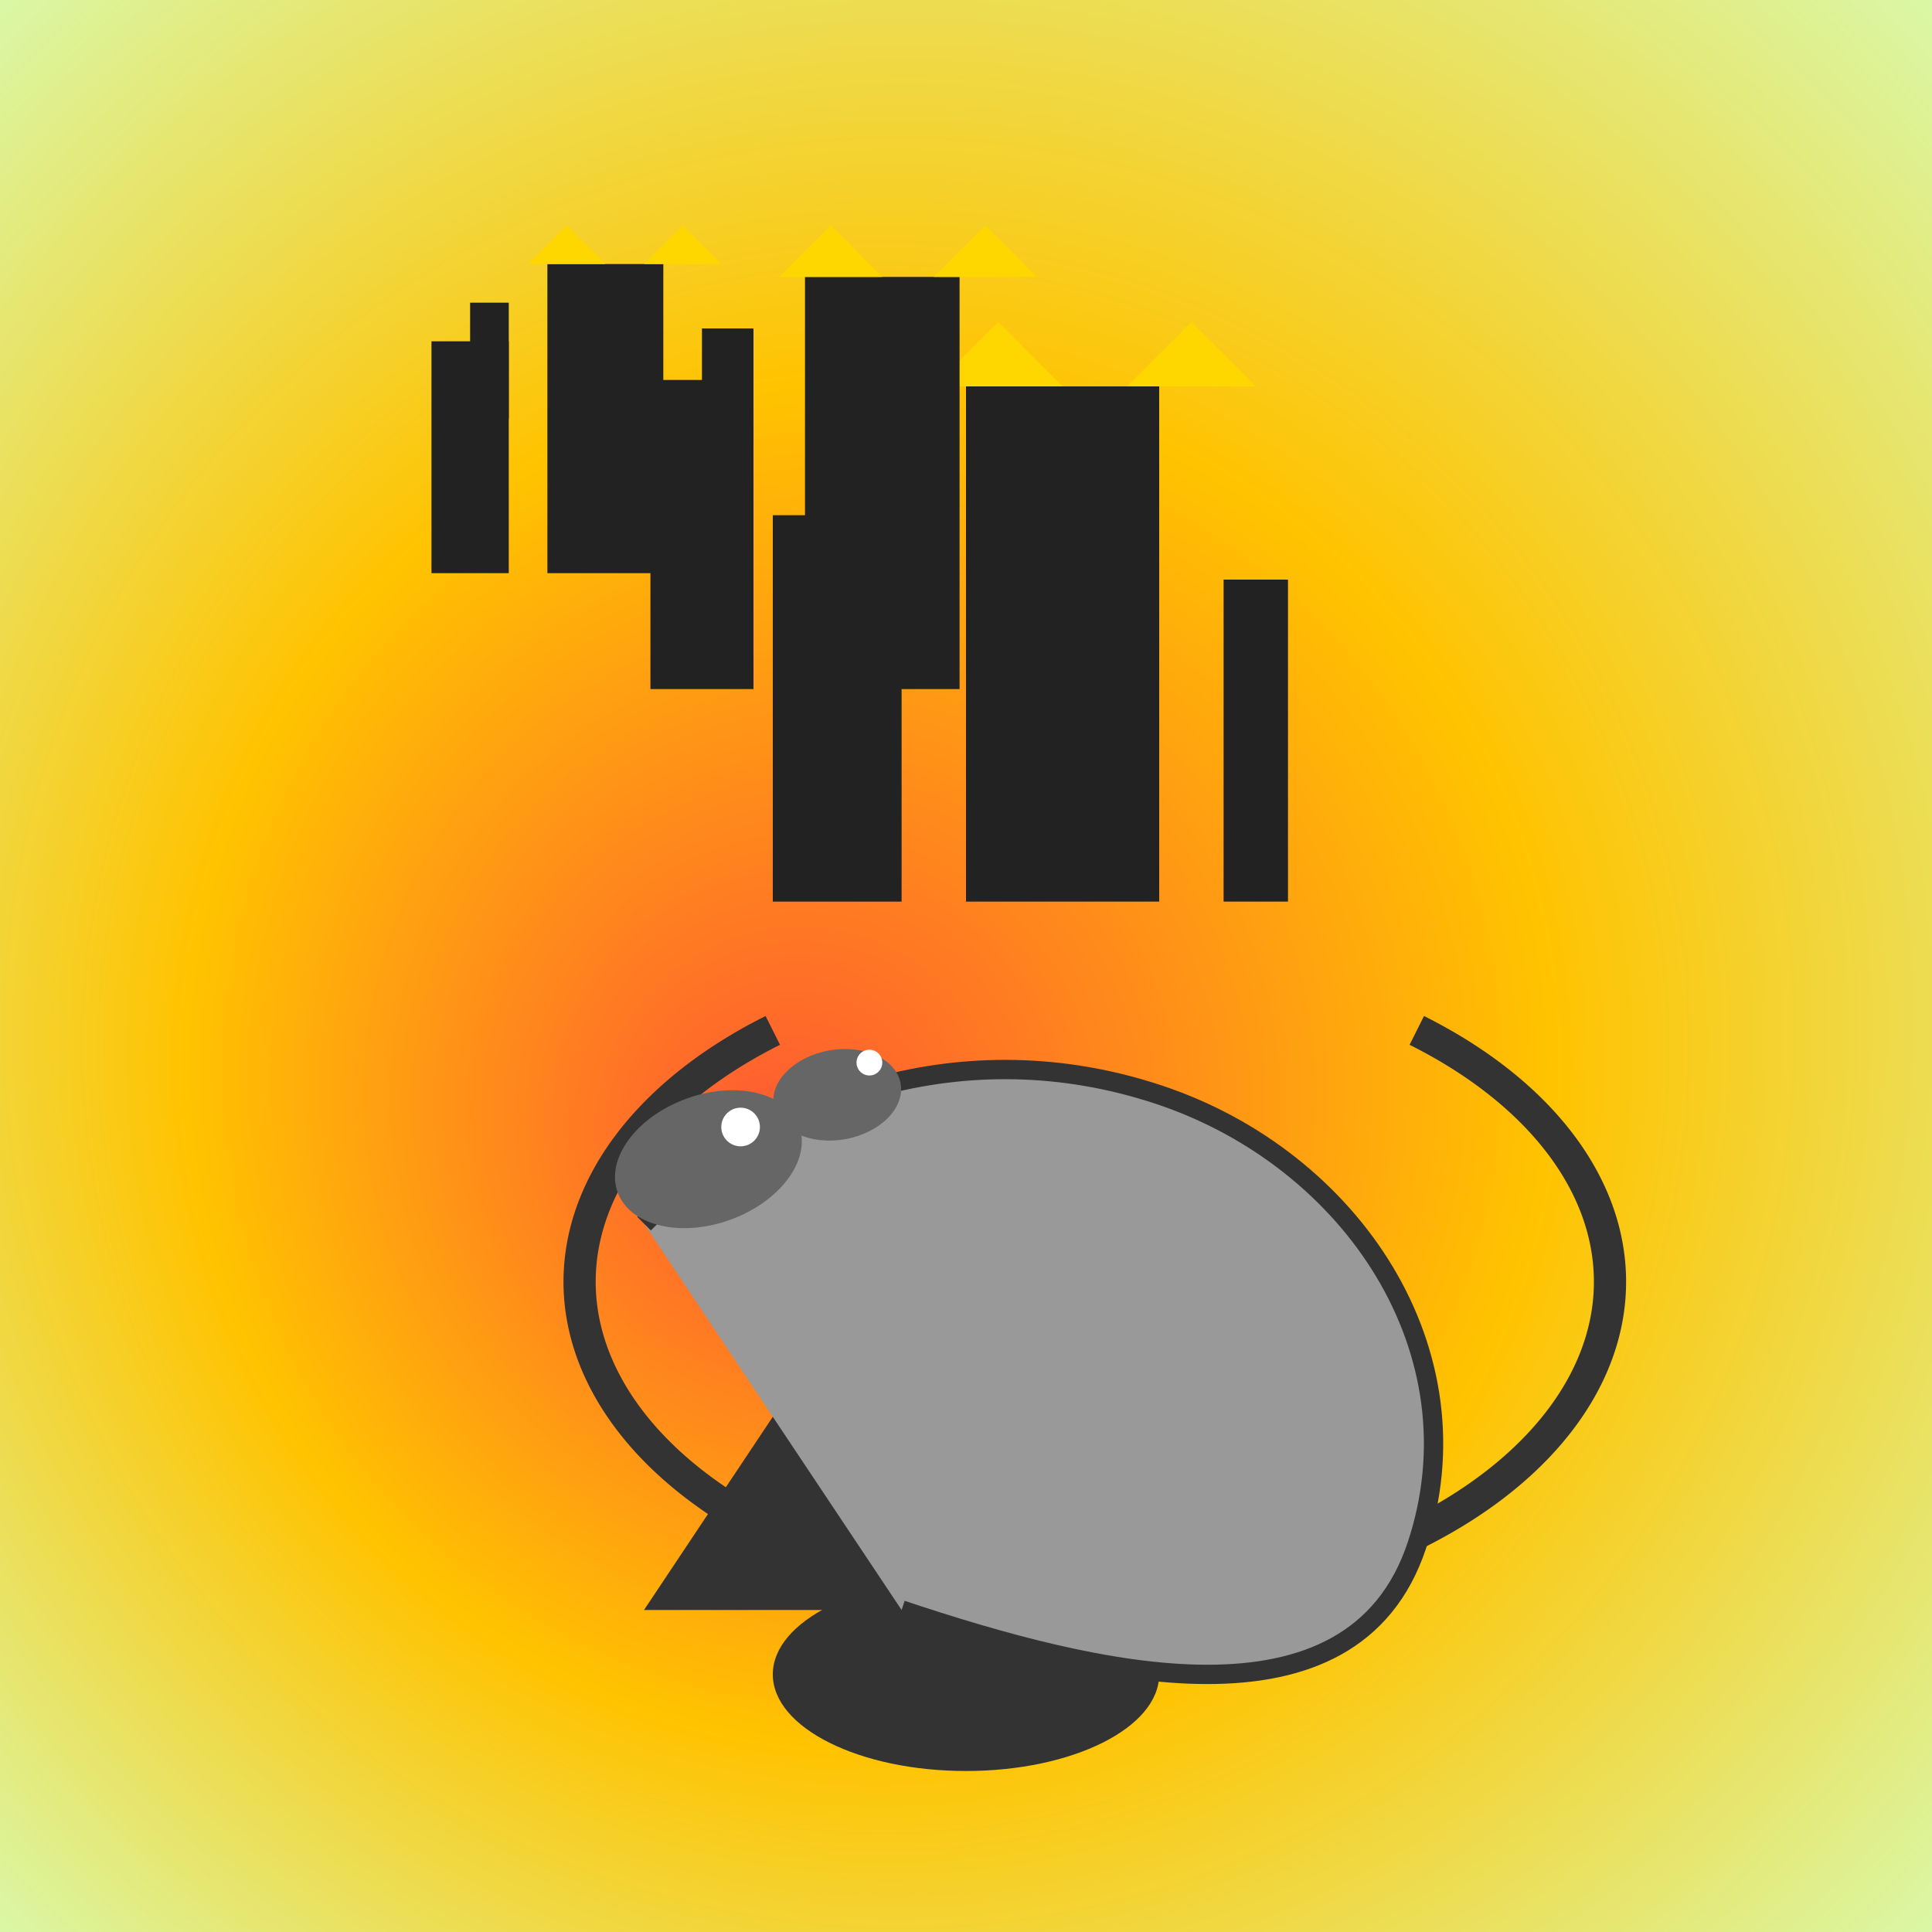 <svg viewBox="0 0 300 300" xmlns="http://www.w3.org/2000/svg">
  <rect x="0" y="0" width="300" height="300" fill="#808080" stroke="none"/>
  <radialGradient id="sunset" cx="50%" cy="50%" r="70%" fx="40%" fy="60%">
    <stop offset="0%" stop-color="#FF5733"/>
    <stop offset="50%" stop-color="#FFC300"/>
    <stop offset="100%" stop-color="#DAF7A6"/>
  </radialGradient>
  <rect width="300" height="300" fill="url(#sunset)"/>
  <polygon points="100,250 120,220 180,220 200,250" fill="#333"/>
  <ellipse cx="150" cy="260" rx="30" ry="15" fill="#333"/>
  <path d="M120,160 a 80 50 0 1 0 100 0" fill="none" stroke="#333" stroke-width="5"/>
  <g id="cityscape">
    <rect x="120" y="80" width="20" height="60" fill="#222"/>
    <rect x="150" y="60" width="30" height="80" fill="#222"/>
    <rect x="190" y="90" width="10" height="50" fill="#222"/>
    <rect x="130" y="70" width="10" height="30" fill="#222"/>  
    <polygon points="145,60 155,50 165,60" fill="#FFD700"/>
    <polygon points="175,60 185,50 195,60" fill="#FFD700"/>
  </g>
  <g id="snail-body">
    <path d="M100,190 c 20,-20 50,-30 80,-20 c 30,10 50,40 40,70 c -10,30 -50,20 -80,10" fill="#999" stroke="#333" stroke-width="3"/>
     <ellipse cx="110" cy="180" rx="15" ry="10" transform="rotate(-20 110, 180)" fill="#666"/>
     <ellipse cx="130" cy="170" rx="10" ry="7" transform="rotate(-10 130, 170)" fill="#666"/>
     <circle cx="115" cy="175" r="3" fill="white"/>
     <circle cx="135" cy="165" r="2" fill="white"/>
  </g>
  <use href="#cityscape" transform="translate(5, -5) scale(0.8)"/>
  <use href="#cityscape" transform="translate(-5, 5) scale(0.6)"/>
</svg>